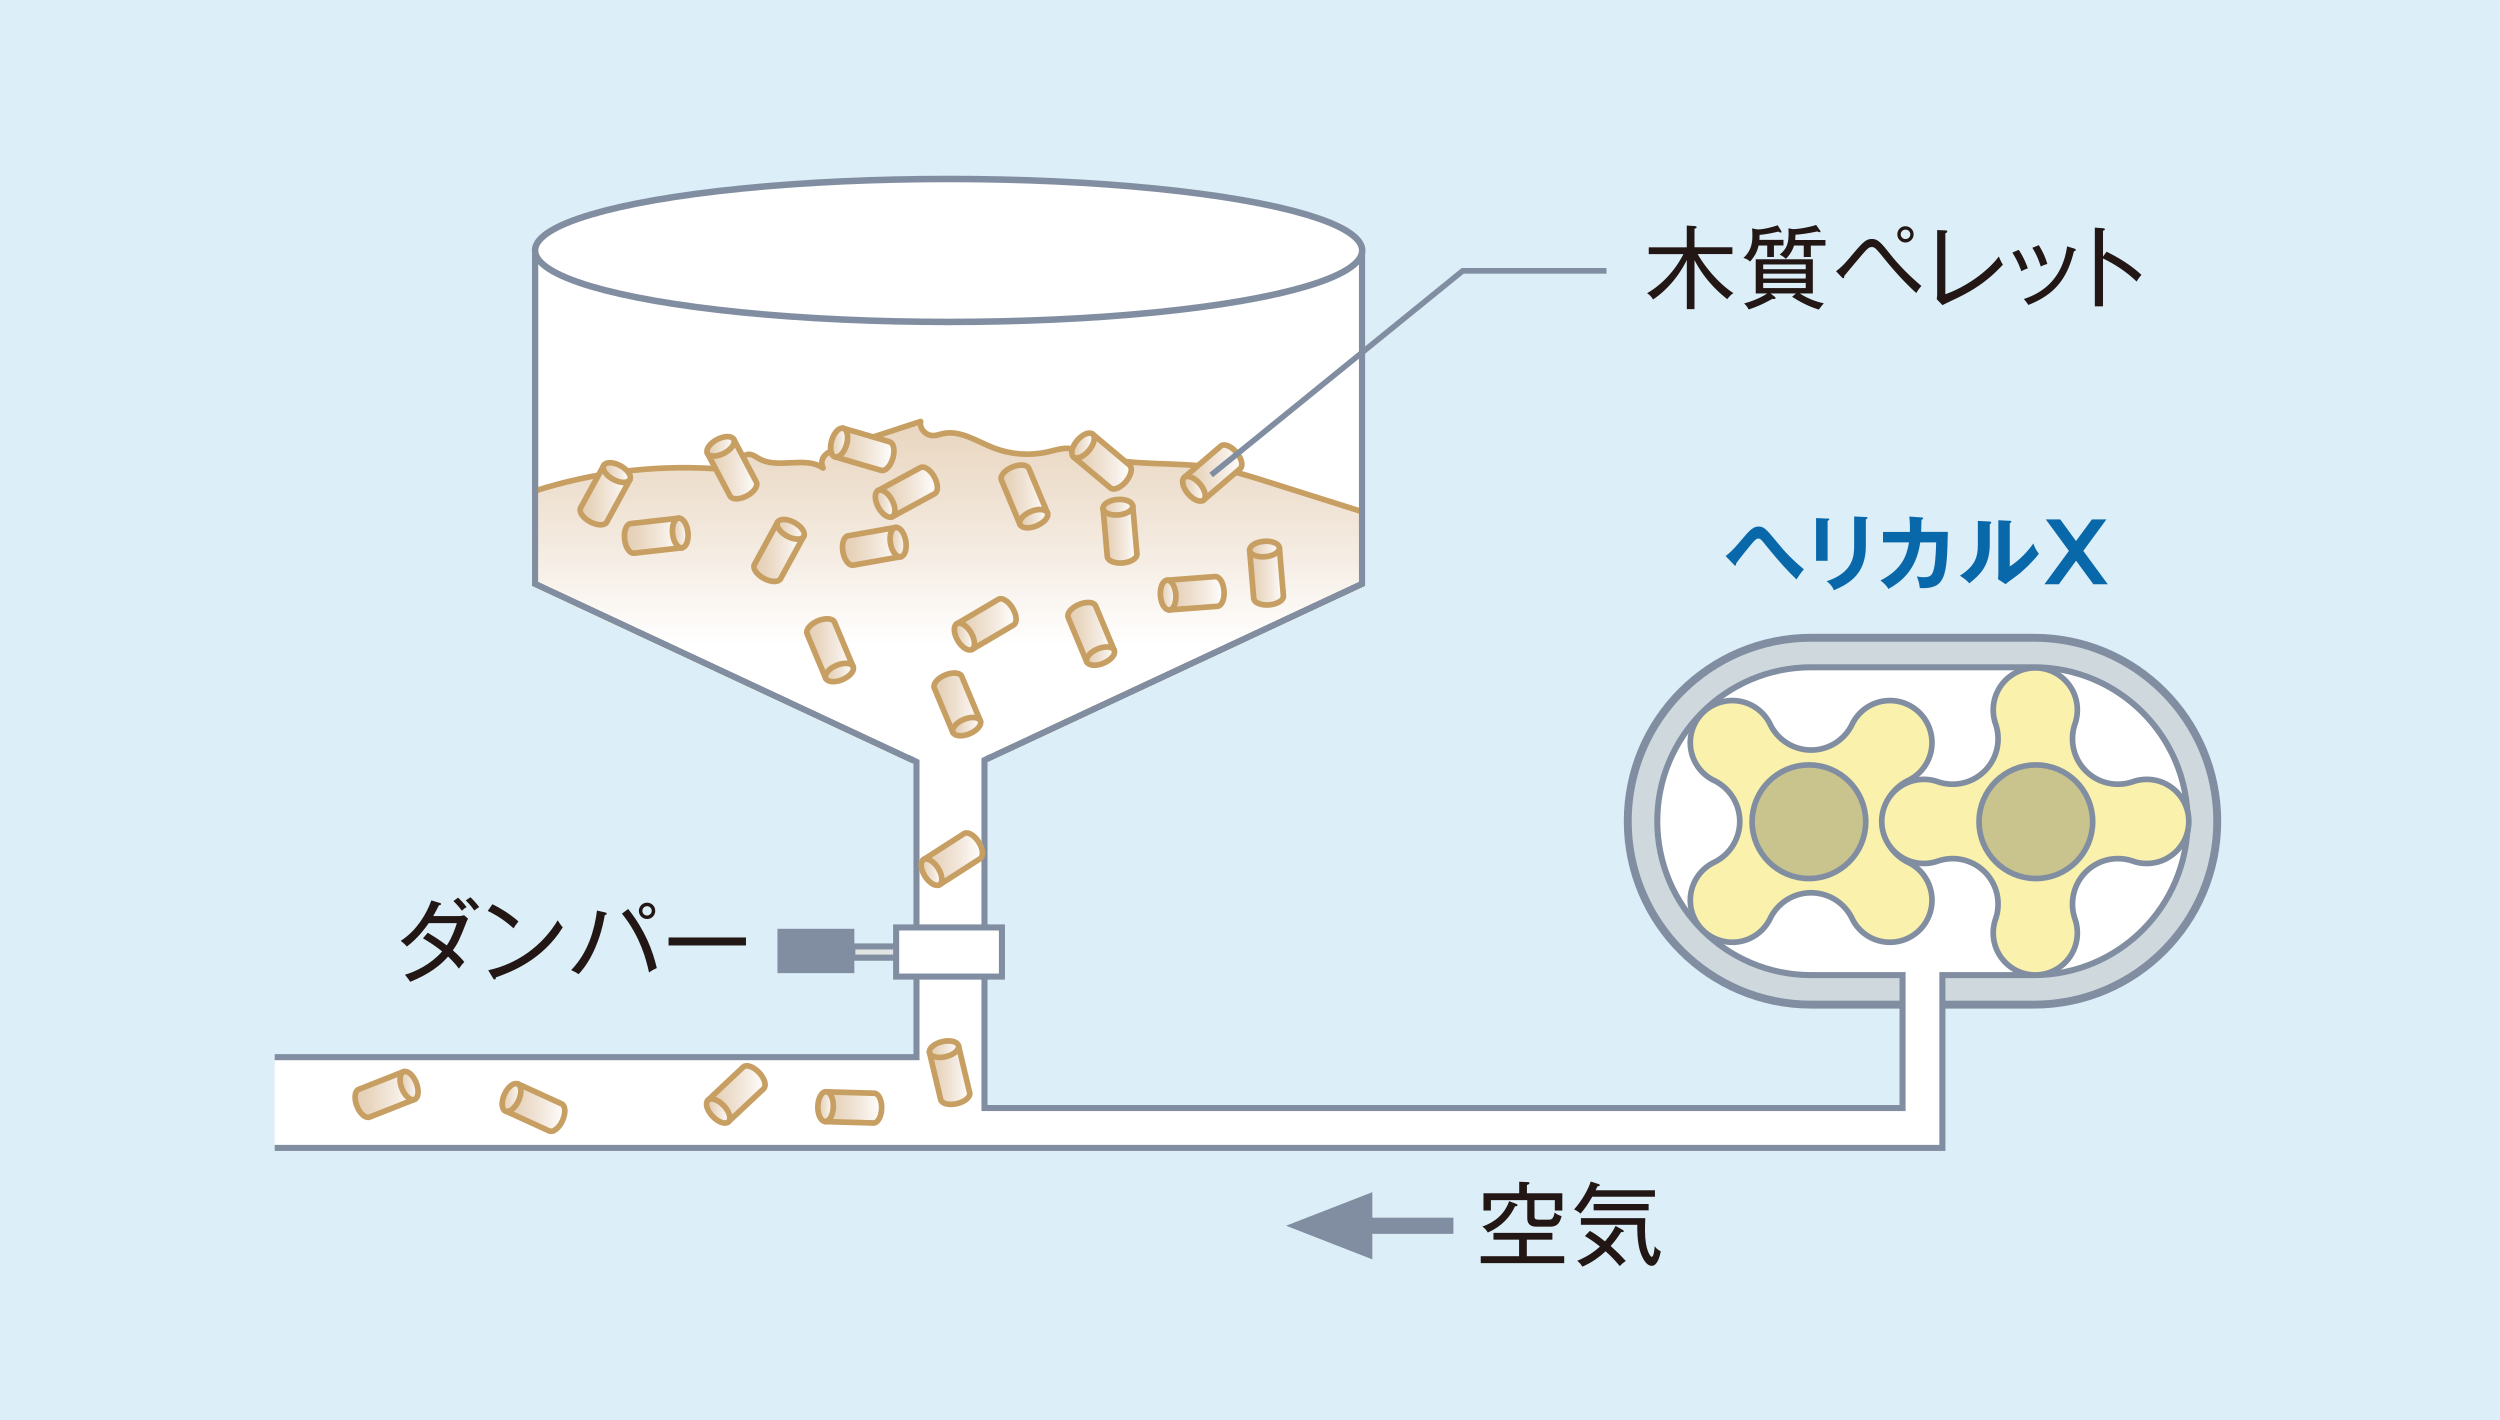 <svg xmlns="http://www.w3.org/2000/svg" xmlns:xlink="http://www.w3.org/1999/xlink" id="_レイヤー_2" viewBox="0 0 440 250"><defs><linearGradient id="_新規グラデーションスウォッチ_8" x1="166.94" x2="166.94" y1="61.72" y2="113.57" gradientUnits="userSpaceOnUse"><stop offset="0" stop-color="#e4ceb3"/><stop offset=".23" stop-color="#e8d5be"/><stop offset=".64" stop-color="#f3e9de"/><stop offset="1" stop-color="#fff"/></linearGradient><linearGradient xlink:href="#_新規グラデーションスウォッチ_8" id="_新規グラデーションスウォッチ_8-2" x1="208.42" x2="218.58" y1="83.16" y2="83.16"/><linearGradient xlink:href="#_新規グラデーションスウォッチ_8" id="_新規グラデーションスウォッチ_8-3" x1="208.13" x2="212.12" y1="86.03" y2="86.03" gradientTransform="rotate(40.61 210.12 86.025)"/><linearGradient xlink:href="#_新規グラデーションスウォッチ_8" id="_新規グラデーションスウォッチ_8-4" x1="194.13" x2="200.1" y1="94.06" y2="94.06"/><linearGradient xlink:href="#_新規グラデーションスウォッチ_8" id="_新規グラデーションスウォッチ_8-5" x1="194.13" x2="199.36" y1="89.25" y2="89.25" gradientTransform="rotate(5.01 196.968 89.288)"/><linearGradient xlink:href="#_新規グラデーションスウォッチ_8" id="_新規グラデーションスウォッチ_8-6" x1="148.28" x2="158.53" y1="96.15" y2="96.15"/><linearGradient xlink:href="#_新規グラデーションスウォッチ_8" id="_新規グラデーションスウォッチ_8-7" x1="156.66" x2="159.49" y1="95.41" y2="95.41" gradientTransform="rotate(10.01 158.05 95.41)"/><linearGradient xlink:href="#_新規グラデーションスウォッチ_8" id="_新規グラデーションスウォッチ_8-8" x1="168.4" x2="178.83" y1="109.84" y2="109.84"/><linearGradient xlink:href="#_新規グラデーションスウォッチ_8" id="_新規グラデーションスウォッチ_8-9" x1="167.96" x2="171.51" y1="112.05" y2="112.05" gradientTransform="rotate(30.5 169.722 112.022)"/><linearGradient xlink:href="#_新規グラデーションスウォッチ_8" id="_新規グラデーションスウォッチ_8-10" x1="124.51" x2="133.21" y1="82.56" y2="82.56"/><linearGradient xlink:href="#_新規グラデーションスウォッチ_8" id="_新規グラデーションスウォッチ_8-11" x1="124.42" x2="129.23" y1="78.56" y2="78.56" gradientTransform="rotate(27.93 126.814 78.543)"/><linearGradient xlink:href="#_新規グラデーションスウォッチ_8" id="_新規グラデーションスウォッチ_8-12" x1="109.9" x2="120.02" y1="94.28" y2="94.28"/><linearGradient xlink:href="#_新規グラデーションスウォッチ_8" id="_新規グラデーションスウォッチ_8-13" x1="118.34" x2="121.12" y1="93.8" y2="93.8" gradientTransform="rotate(6.42 119.735 93.807)"/><linearGradient xlink:href="#_新規グラデーションスウォッチ_8" id="_新規グラデーションスウォッチ_8-14" x1="141.98" x2="150.16" y1="114.15" y2="114.15"/><linearGradient xlink:href="#_新規グラデーションスウォッチ_8" id="_新規グラデーションスウォッチ_8-15" x1="145.27" x2="150.22" y1="118.37" y2="118.37" gradientTransform="rotate(22.74 147.716 118.35)"/><linearGradient xlink:href="#_新規グラデーションスウォッチ_8" id="_新規グラデーションスウォッチ_8-16" x1="164.37" x2="172.55" y1="123.68" y2="123.68"/><linearGradient xlink:href="#_新規グラデーションスウォッチ_8" id="_新規グラデーションスウォッチ_8-17" x1="167.66" x2="172.61" y1="127.9" y2="127.9" gradientTransform="rotate(22.74 170.093 127.87)"/><linearGradient xlink:href="#_新規グラデーションスウォッチ_8" id="_新規グラデーションスウォッチ_8-18" x1="162.53" x2="172.92" y1="151.16" y2="151.16"/><linearGradient xlink:href="#_新規グラデーションスウォッチ_8" id="_新規グラデーションスウォッチ_8-19" x1="162.12" x2="165.77" y1="153.52" y2="153.52" gradientTransform="rotate(32.76 163.925 153.49)"/><linearGradient xlink:href="#_新規グラデーションスウォッチ_8" id="_新規グラデーションスウォッチ_8-20" x1="163.59" x2="170.68" y1="189.2" y2="189.2"/><linearGradient xlink:href="#_新規グラデーションスウォッチ_8" id="_新規グラデーションスウォッチ_8-21" x1="163.57" x2="168.72" y1="184.64" y2="184.64" gradientTransform="rotate(13.39 166.168 184.702)"/><linearGradient xlink:href="#_新規グラデーションスウォッチ_8" id="_新規グラデーションスウォッチ_8-22" x1="145.23" x2="155.17" y1="194.9" y2="194.9"/><linearGradient xlink:href="#_新規グラデーションスウォッチ_8" id="_新規グラデーションスウォッチ_8-23" x1="143.94" x2="146.67" y1="194.78" y2="194.78" gradientTransform="rotate(88.33 145.306 194.77)"/><linearGradient xlink:href="#_新規グラデーションスウォッチ_8" id="_新規グラデーションスウォッチ_8-24" x1="124.62" x2="134.66" y1="192.51" y2="192.51"/><linearGradient xlink:href="#_新規グラデーションスウォッチ_8" id="_新規グラデーションスウォッチ_8-25" x1="124.36" x2="128.47" y1="195.52" y2="195.52" gradientTransform="rotate(43.23 126.419 195.54)"/><linearGradient xlink:href="#_新規グラデーションスウォッチ_8" id="_新規グラデーションスウォッチ_8-26" x1="62.5" x2="72.96" y1="192.64" y2="192.64"/><linearGradient xlink:href="#_新規グラデーションスウォッチ_8" id="_新規グラデーションスウォッチ_8-27" x1="70.4" x2="73.59" y1="191.06" y2="191.06" gradientTransform="rotate(21.5 71.989 191.052)"/><linearGradient xlink:href="#_新規グラデーションスウォッチ_8" id="_新規グラデーションスウォッチ_8-28" x1="88.94" x2="99.41" y1="194.94" y2="194.94"/><linearGradient xlink:href="#_新規グラデーションスウォッチ_8" id="_新規グラデーションスウォッチ_8-29" x1="88.38" x2="91.68" y1="193.14" y2="193.14" gradientTransform="rotate(65.49 90.027 193.156)"/><linearGradient xlink:href="#_新規グラデーションスウォッチ_8" id="_新規グラデーションスウォッチ_8-30" x1="187.93" x2="196.11" y1="111.27" y2="111.27"/><linearGradient xlink:href="#_新規グラデーションスウォッチ_8" id="_新規グラデーションスウォッチ_8-31" x1="191.22" x2="196.17" y1="115.49" y2="115.49" gradientTransform="rotate(22.74 193.647 115.45)"/><linearGradient xlink:href="#_新規グラデーションスウォッチ_8" id="_新規グラデーションスウォッチ_8-32" x1="176.18" x2="184.36" y1="87.08" y2="87.08"/><linearGradient xlink:href="#_新規グラデーションスウォッチ_8" id="_新規グラデーションスウォッチ_8-33" x1="179.47" x2="184.42" y1="91.3" y2="91.3" gradientTransform="rotate(22.74 181.903 91.27)"/><linearGradient xlink:href="#_新規グラデーションスウォッチ_8" id="_新規グラデーションスウォッチ_8-34" x1="154.53" x2="164.98" y1="86.57" y2="86.57"/><linearGradient xlink:href="#_新規グラデーションスウォッチ_8" id="_新規グラデーションスウォッチ_8-35" x1="154.05" x2="157.51" y1="88.65" y2="88.65" gradientTransform="rotate(28.5 155.753 88.619)"/><linearGradient xlink:href="#_新規グラデーションスウォッチ_8" id="_新規グラデーションスウォッチ_8-36" x1="146.94" x2="157.33" y1="79.1" y2="79.1"/><linearGradient xlink:href="#_新規グラデーションスウォッチ_8" id="_新規グラデーションスウォッチ_8-37" x1="146.17" x2="149.18" y1="77.89" y2="77.89" gradientTransform="rotate(73.64 147.676 77.884)"/><linearGradient xlink:href="#_新規グラデーションスウォッチ_8" id="_新規グラデーションスウォッチ_8-38" x1="188.93" x2="199.11" y1="81.23" y2="81.23"/><linearGradient xlink:href="#_新規グラデーションスウォッチ_8" id="_新規グラデーションスウォッチ_8-39" x1="188.63" x2="192.59" y1="78.41" y2="78.41" gradientTransform="rotate(50.02 190.61 78.407)"/><linearGradient xlink:href="#_新規グラデーションスウォッチ_8" id="_新規グラデーションスウォッチ_8-40" x1="219.94" x2="225.88" y1="101.44" y2="101.44"/><linearGradient xlink:href="#_新規グラデーションスウォッチ_8" id="_新規グラデーションスウォッチ_8-41" x1="219.94" x2="225.17" y1="96.63" y2="96.63" gradientTransform="rotate(4.8 222.504 96.557)"/><linearGradient xlink:href="#_新規グラデーションスウォッチ_8" id="_新規グラデーションスウォッチ_8-42" x1="205.39" x2="215.44" y1="104.41" y2="104.41"/><linearGradient xlink:href="#_新規グラデーションスウォッチ_8" id="_新規グラデーションスウォッチ_8-43" x1="204.22" x2="206.97" y1="104.74" y2="104.74" gradientTransform="rotate(4.35 205.56 104.653)"/><linearGradient xlink:href="#_新規グラデーションスウォッチ_8" id="_新規グラデーションスウォッチ_8-44" x1="132.69" x2="141.45" y1="97.12" y2="97.12"/><linearGradient xlink:href="#_新規グラデーションスウォッチ_8" id="_新規グラデーションスウォッチ_8-45" x1="136.76" x2="141.54" y1="93.15" y2="93.15" gradientTransform="rotate(61.39 139.157 93.151)"/><linearGradient xlink:href="#_新規グラデーションスウォッチ_8" id="_新規グラデーションスウォッチ_8-46" x1="102.09" x2="110.86" y1="87.14" y2="87.14"/><linearGradient xlink:href="#_新規グラデーションスウォッチ_8" id="_新規グラデーションスウォッチ_8-47" x1="106.16" x2="110.95" y1="83.17" y2="83.17" gradientTransform="rotate(61.39 108.559 83.169)"/><style>.cls-3{fill:none;stroke-miterlimit:10;stroke:#818ea1}.cls-11,.cls-12{stroke:#818ea1;stroke-linecap:round;stroke-linejoin:round}.cls-3{stroke-width:1.07px}.cls-60{fill:#0868aa}.cls-11{fill:#c9c48e}.cls-63{fill:#221714}.cls-12{fill:#f9f1ac}.cls-64{fill:#dceef7}</style></defs><g id="_レイヤー_8"><path d="M0 0h440v250H0z" class="cls-64"/><path d="M82.07 162.35c-1.2 3.03-1.47 3.65-2.37 4.91 1.18 1.02 1.7 1.66 2.02 2.05-.24.24-.51.54-.96 1.17-.37-.5-.8-1.07-1.9-2.13-1.2 1.41-3.2 3.06-6.66 4.45-.24-.37-.35-.53-.93-1.25 1.71-.48 4.55-1.79 6.55-4.1-1.06-.87-2.21-1.62-3.38-2.31l.85-.98c.74.45 1.87 1.12 3.34 2.23.9-1.31 1.42-2.79 1.78-3.92h-4.95c-.61.86-1.86 2.62-3.86 4.13-.27-.35-.51-.59-1.07-1.01 2.93-1.89 4.61-4.93 5.39-7.12l1.44.43c.22.06.27.13.27.21 0 .19-.27.21-.37.21-.3.58-.67 1.31-1.02 1.91h4.4c.54 0 .78-.08 1.04-.16l.7.62c-.18.3-.22.43-.32.66Zm-.77-2.06c-.21-.27-.75-.99-1.5-1.7l.82-.61c.34.3 1.02 1.02 1.5 1.67-.29.16-.58.38-.82.64m2.19-.03c-.14-.19-.74-1.06-1.52-1.79l.82-.56c.46.42 1.2 1.25 1.55 1.73-.43.27-.53.34-.85.62M90.39 163.38c-2.24-1.99-3.91-2.75-4.55-3.06l.83-1.18c1.2.61 2.83 1.5 4.58 3.03-.46.56-.74.99-.86 1.22Zm-3.12 8.64c-.02.27-.05.37-.22.37-.11 0-.21-.11-.26-.19l-.86-1.44c5.11-1.1 9.52-4.29 12.23-8.79.32.53.54.85.88 1.25-3.59 5.79-9.16 7.88-11.76 8.8ZM106.44 161.06c-.45 2.64-1.26 5.03-2.23 6.93-.98 1.95-1.95 3.01-2.38 3.47-.4-.32-1.04-.59-1.31-.72 2.99-3.07 4.13-7.14 4.55-10.48l1.41.32c.21.05.3.1.3.22 0 .1-.06.21-.34.26m7.79 10.11c-.45-2.1-1.47-6.27-4.77-10.37l1.1-.82c3.07 3.87 4.35 7.48 5.04 10.4-.46.19-.93.46-1.38.78Zm-.35-9.42c-.82 0-1.44-.67-1.44-1.44s.64-1.44 1.44-1.44 1.44.62 1.44 1.44-.64 1.44-1.44 1.44m0-2.26c-.43 0-.82.35-.82.82s.37.82.82.82.82-.37.82-.82-.35-.82-.82-.82M117.67 166.4v-1.41h13.62v1.41z" class="cls-63"/><path d="M255.8 214.31h-14.27v-4.49l-15.19 5.91 15.19 5.92v-4.49h14.27z" style="fill:#818ea1"/><path d="M303.71 97.86c1.09-.78 2.29-2.25 2.68-2.71 1.68-2.03 2.26-2.48 3.13-2.48s1.33.42 2.99 2.46c1.96 2.42 3.32 3.7 4.97 5.07-.38.41-1.03 1.33-1.3 1.78-1.26-1.22-2.73-2.72-5.15-5.71-1.1-1.38-1.19-1.48-1.58-1.48-.35 0-.61.26-1.32 1.12-.62.74-2.04 2.48-2.58 3.28.01.15.01.36-.14.36-.1 0-.22-.13-.28-.2zM321.66 91.25c.17.01.29.01.29.15s-.17.22-.29.28v7.02h-2.03v-7.52l2.03.09Zm6.73-.26c.22.01.29.06.29.13 0 .19-.19.25-.29.29v4.7c0 4.84-2.83 6.6-5.62 7.77-.25-.61-.67-1.15-1.28-1.58 4.74-1.55 4.84-4.58 4.84-6.17V90.9l2.06.1ZM338.18 91.06c.19.01.29.03.29.16 0 .09-.09.22-.29.26 0 .36-.01.91-.06 2.13h4.7c-.17 7.71-.3 10.13-4.94 9.89-.06-.67-.16-1.12-.51-2.06.3.07.62.15 1.19.15 1.07 0 1.54-.2 1.84-1.62.29-1.33.35-3.87.36-4.51h-2.8c-.68 4.94-3.44 6.99-5.59 8.19-.39-.61-.77-1.01-1.41-1.48 3.88-1.99 4.64-4.44 5.02-6.71h-4.57v-1.84h4.73c.04-1.25-.04-2.13-.1-2.71l2.15.16ZM350.13 91.78c.15.01.33.01.33.19 0 .16-.15.23-.26.28v3.55c0 3.68-1.64 5.33-3.61 6.87-.23-.28-.52-.62-1.64-1.35 2.75-1.75 3.15-3.39 3.15-5.39v-4.25zm3.59-.13c.16.01.28.01.28.16s-.14.2-.28.28v7.6c1.73-1.09 3.17-2.65 4.15-4.04.3.84.51 1.2.97 1.8-.96 1.3-2.78 3.1-4.15 4.07-1.2.87-1.33.97-1.71 1.29l-1.33-.87c.03-.39.06-.75.06-1.15v-9.23l2.01.1ZM362.6 91.41l2.78 3.81 2.8-3.81h2.55l-4.07 5.55 4.31 5.87h-2.54l-3.04-4.15-3.03 4.15h-2.54l4.31-5.87-4.07-5.55h2.55Z" class="cls-60"/><path d="M318.77 117.44c-14.96 0-27.09 12.13-27.09 27.09s12.13 27.09 27.09 27.09h39.18c14.96 0 27.09-12.13 27.09-27.09s-12.13-27.09-27.09-27.09z" style="fill:#b3d6ee"/><path d="M318.77 117.44c-14.96 0-27.09 12.13-27.09 27.09s12.13 27.09 27.09 27.09h39.18c14.96 0 27.09-12.13 27.09-27.09s-12.13-27.09-27.09-27.09z" style="fill:none;stroke-miterlimit:10;stroke:#818ea1;stroke-width:11.78px"/><path d="M318.77 117.44c-14.96 0-27.09 12.13-27.09 27.09s12.13 27.09 27.09 27.09h39.18c14.96 0 27.09-12.13 27.09-27.09s-12.13-27.09-27.09-27.09z" style="fill:none;stroke:#cfd9dd;stroke-width:9px;stroke-miterlimit:10"/><path d="M357.95 117.44h-39.18c-14.96 0-27.09 12.13-27.09 27.09s12.13 27.09 27.09 27.09h16.08v23.39H173.27v-61.24l66.45-31.02V44.53H94.18v58.22l67.12 31.33v51.98H47.24v15.97h294.62v-30.41h16.08c14.96 0 27.09-12.13 27.09-27.09s-12.13-27.09-27.09-27.09Z" style="fill:#fff"/><path d="M357.95 117.44h-39.18c-14.96 0-27.09 12.13-27.09 27.09s12.13 27.09 27.09 27.09h16.08v23.39H173.27v-61.24l66.45-31.02V44.53H94.18v58.22l67.12 31.33v51.98H47.24v15.97h294.62v-30.41h16.08c14.96 0 27.09-12.13 27.09-27.09s-12.13-27.09-27.09-27.09Z" class="cls-3"/><ellipse cx="166.96" cy="44.08" rx="72.79" ry="12.58" style="stroke-miterlimit:10;stroke:#818ea1;stroke-width:1.15px;fill:#fff"/><path d="M337.86 163.67a7.394 7.394 0 0 1-10.46 0 7.3 7.3 0 0 1-1.46-2.07c-.38-.77-.88-1.48-1.52-2.12a7.997 7.997 0 0 0-11.32 0c-.64.64-1.16 1.37-1.53 2.14-.35.74-.84 1.43-1.45 2.05a7.394 7.394 0 0 1-10.46 0 7.394 7.394 0 0 1 0-10.46c.61-.61 1.31-1.1 2.05-1.45.77-.38 1.5-.89 2.14-1.53a7.997 7.997 0 0 0 0-11.32 8 8 0 0 0-2.12-1.52 7.3 7.3 0 0 1-2.07-1.46 7.394 7.394 0 0 1 0-10.46 7.394 7.394 0 0 1 10.46 0 7.3 7.3 0 0 1 1.46 2.07c.38.77.88 1.48 1.52 2.12a7.997 7.997 0 0 0 11.32 0c.64-.64 1.16-1.37 1.53-2.14.35-.74.84-1.43 1.45-2.05a7.394 7.394 0 0 1 10.46 0 7.394 7.394 0 0 1 0 10.46c-.61.61-1.31 1.1-2.05 1.45-.77.38-1.5.89-2.14 1.53a7.997 7.997 0 0 0 0 11.32c.64.64 1.35 1.14 2.12 1.52.75.35 1.45.84 2.07 1.46a7.394 7.394 0 0 1 0 10.46" class="cls-12"/><circle cx="318.37" cy="144.62" r="10" class="cls-11"/><path d="M385.23 144.57c0 4.08-3.31 7.4-7.4 7.4-.88 0-1.72-.15-2.5-.43-.81-.27-1.67-.42-2.57-.42-4.42 0-8 3.58-8 8 0 .91.15 1.78.43 2.6.27.77.42 1.6.42 2.47 0 4.08-3.31 7.4-7.4 7.4-4.08 0-7.4-3.31-7.4-7.4 0-.87.15-1.7.42-2.47.28-.82.43-1.69.43-2.6 0-4.42-3.58-8-8-8-.9 0-1.76.15-2.57.42-.78.28-1.62.43-2.5.43-4.08 0-7.4-3.31-7.4-7.4s3.31-7.4 7.4-7.4c.88 0 1.72.15 2.5.43.81.27 1.67.42 2.57.42 4.42 0 8-3.58 8-8 0-.91-.15-1.78-.43-2.6-.27-.77-.42-1.6-.42-2.47 0-4.08 3.31-7.4 7.4-7.4 4.08 0 7.4 3.31 7.4 7.4 0 .87-.15 1.7-.42 2.47a8 8 0 0 0-.43 2.6c0 4.42 3.58 8 8 8 .9 0 1.76-.15 2.57-.42.78-.28 1.62-.43 2.5-.43 4.08 0 7.4 3.31 7.4 7.4" class="cls-12"/><circle cx="358.31" cy="144.62" r="10" class="cls-11"/><path d="M137.23 163.86h12.74v7.02h-12.74z" style="stroke-miterlimit:10;fill:#818ea1;stroke-width:.79px;stroke:#818ea1" transform="rotate(-180 143.6 167.37)"/><path d="M150.02 166.57h8.13v1.98h-8.13z" style="stroke-miterlimit:10;stroke:#818ea1;stroke-width:1.07px;fill:#e2e3e3" transform="rotate(-180 154.08 167.56)"/><path d="M90.24 87.76c11.09-4.17 23.19-6 35.13-5.3 1.3.08 2.72.15 3.76-.58.94-.66 1.56-1.94 2.74-1.92.66.01 1.2.46 1.77.78 3.31 1.87 8.15-.53 11.25 1.63-.7-1.52.35-2.7 2.03-3.24 5.05-1.65 10.09-3.3 15.14-4.95-.27 1.21.87 2.5 2.19 2.49.59 0 1.14-.22 1.72-.35 3.08-.67 5.98 1.36 8.9 2.5 3.02 1.18 6.46 1.43 9.64.7 1.11-.26 2.2-.63 3.34-.61 1.27.02 2.46.54 3.66.95 7.15 2.45 15.13 1.23 22.62 2.52 3.01.52 5.92 1.44 8.82 2.36 7.19 2.27 14.37 4.55 21.56 6.82" style="fill:none"/><path d="m175.39 132.78 64.32-30.03v-12.7c-5.6-1.77-11.19-3.54-16.79-5.31-2.9-.92-5.81-1.84-8.82-2.36-7.49-1.29-15.46-.08-22.62-2.52-1.19-.41-2.39-.92-3.66-.95-1.14-.02-2.24.35-3.34.61-3.18.74-6.61.49-9.64-.7-2.92-1.14-5.82-3.17-8.9-2.5-.57.12-1.13.34-1.72.35-1.32 0-2.46-1.29-2.19-2.49-5.05 1.65-10.09 3.3-15.14 4.95-1.67.55-2.73 1.72-2.03 3.24-3.1-2.16-7.94.25-11.25-1.63-.56-.32-1.1-.77-1.77-.78-1.18-.02-1.8 1.27-2.74 1.92-1.04.73-2.46.66-3.76.58-10.54-.61-21.2.74-31.19 3.94v16.36l64.55 30.14" style="fill:url(#_新規グラデーションスウォッチ_8);stroke-linecap:round;stroke-linejoin:round;stroke:#c79f62"/><path d="m214.87 78.5-6.45 5.53 3.41 3.98 6.45-5.53c.57-.49.27-1.78-.67-2.88s-2.17-1.59-2.74-1.1" style="stroke-linecap:round;stroke-linejoin:round;stroke:#c79f62;fill:url(#_新規グラデーションスウォッチ_8-2)"/><ellipse cx="210.13" cy="86.03" rx="1.36" ry="2.62" style="stroke-linecap:round;stroke-linejoin:round;stroke:#c79f62;fill:url(#_新規グラデーションスウォッチ_8-3)" transform="rotate(-40.61 210.123 86.029)"/><path d="m200.1 97.49-.74-8.47-5.22.46.74 8.47c.07.75 1.29 1.25 2.73 1.13s2.56-.84 2.49-1.59" style="stroke-linecap:round;stroke-linejoin:round;stroke:#c79f62;fill:url(#_新規グラデーションスウォッチ_8-4)"/><ellipse cx="196.75" cy="89.25" rx="2.62" ry="1.36" style="stroke-linecap:round;stroke-linejoin:round;stroke:#c79f62;fill:url(#_新規グラデーションスウォッチ_8-5)" transform="rotate(-5.01 196.94 89.344)"/><path d="m150.16 99.47 8.37-1.48-.91-5.16-8.37 1.48c-.74.13-1.14 1.39-.89 2.82s1.06 2.48 1.8 2.35Z" style="stroke-linecap:round;stroke-linejoin:round;stroke:#c79f62;fill:url(#_新規グラデーションスウォッチ_8-6)"/><ellipse cx="158.07" cy="95.41" rx="1.36" ry="2.62" style="stroke-linecap:round;stroke-linejoin:round;stroke:#c79f62;fill:url(#_新規グラデーションスウォッチ_8-7)" transform="rotate(-10.01 158.08 95.423)"/><path d="m175.73 105.48-7.32 4.31 2.66 4.52 7.32-4.31c.65-.38.58-1.7-.16-2.95s-1.86-1.95-2.5-1.57" style="stroke-linecap:round;stroke-linejoin:round;stroke:#c79f62;fill:url(#_新規グラデーションスウォッチ_8-8)"/><ellipse cx="169.73" cy="112.05" rx="1.36" ry="2.62" style="stroke-linecap:round;stroke-linejoin:round;stroke:#c79f62;fill:url(#_新規グラデーションスウォッチ_8-9)" transform="rotate(-30.5 169.716 112.038)"/><path d="m133.12 84.84-3.98-7.51-4.63 2.46 3.98 7.51c.35.66 1.68.65 2.95-.02s2.03-1.77 1.68-2.43Z" style="stroke-linecap:round;stroke-linejoin:round;stroke:#c79f62;fill:url(#_新規グラデーションスウォッチ_8-10)"/><ellipse cx="126.82" cy="78.56" rx="2.62" ry="1.36" style="stroke-linecap:round;stroke-linejoin:round;stroke:#c79f62;fill:url(#_新規グラデーションスウォッチ_8-11)" transform="rotate(-27.93 126.818 78.549)"/><path d="m111.58 97.36 8.45-.95-.59-5.21-8.45.95c-.75.08-1.22 1.32-1.06 2.76s.9 2.54 1.65 2.45" style="stroke-linecap:round;stroke-linejoin:round;stroke:#c79f62;fill:url(#_新規グラデーションスウォッチ_8-12)"/><ellipse cx="119.73" cy="93.8" rx="1.36" ry="2.62" style="stroke-linecap:round;stroke-linejoin:round;stroke:#c79f62;fill:url(#_新規グラデーションスウォッチ_8-13)" transform="rotate(-6.42 119.765 93.824)"/><path d="m142.04 111.54 3.28 7.84 4.84-2.03-3.28-7.84c-.29-.69-1.61-.8-2.94-.24s-2.18 1.58-1.89 2.27Z" style="stroke-linecap:round;stroke-linejoin:round;stroke:#c79f62;fill:url(#_新規グラデーションスウォッチ_8-14)"/><ellipse cx="147.74" cy="118.37" rx="2.62" ry="1.36" style="stroke-linecap:round;stroke-linejoin:round;stroke:#c79f62;fill:url(#_新規グラデーションスウォッチ_8-15)" transform="rotate(-22.74 147.716 118.36)"/><path d="m164.43 121.08 3.28 7.84 4.84-2.03-3.28-7.84c-.29-.69-1.61-.8-2.94-.24s-2.18 1.58-1.89 2.27Z" style="stroke-linecap:round;stroke-linejoin:round;stroke:#c79f62;fill:url(#_新規グラデーションスウォッチ_8-16)"/><ellipse cx="170.13" cy="127.9" rx="2.62" ry="1.36" style="stroke-linecap:round;stroke-linejoin:round;stroke:#c79f62;fill:url(#_新規グラデーションスウォッチ_8-17)" transform="rotate(-22.74 170.094 127.88)"/><path d="m169.67 146.71-7.15 4.6 2.84 4.41 7.15-4.6c.63-.41.51-1.72-.27-2.94s-1.93-1.88-2.56-1.47Z" style="stroke-linecap:round;stroke-linejoin:round;stroke:#c79f62;fill:url(#_新規グラデーションスウォッチ_8-18)"/><ellipse cx="163.94" cy="153.52" rx="1.36" ry="2.62" style="stroke-linecap:round;stroke-linejoin:round;stroke:#c79f62;fill:url(#_新規グラデーションスウォッチ_8-19)" transform="rotate(-32.76 163.91 153.498)"/><path d="m170.66 192.31-1.97-8.27-5.1 1.21 1.97 8.27c.17.73 1.46 1.05 2.87.72s2.41-1.2 2.24-1.93Z" style="stroke-linecap:round;stroke-linejoin:round;stroke:#c79f62;fill:url(#_新規グラデーションスウォッチ_8-20)"/><ellipse cx="166.15" cy="184.64" rx="2.62" ry="1.36" style="stroke-linecap:round;stroke-linejoin:round;stroke:#c79f62;fill:url(#_新規グラデーションスウォッチ_8-21)" transform="rotate(-13.39 166.206 184.681)"/><path d="m153.88 192.41-8.5-.25-.15 5.24 8.5.25c.75.02 1.4-1.13 1.44-2.58s-.53-2.64-1.29-2.66" style="stroke-linecap:round;stroke-linejoin:round;stroke:#c79f62;fill:url(#_新規グラデーションスウォッチ_8-22)"/><ellipse cx="145.31" cy="194.78" rx="2.62" ry="1.36" style="stroke-linecap:round;stroke-linejoin:round;stroke:#c79f62;fill:url(#_新規グラデーションスウォッチ_8-23)" transform="rotate(-88.33 145.295 194.773)"/><path d="m130.81 187.79-6.19 5.82 3.59 3.82 6.19-5.82c.55-.52.19-1.79-.8-2.84s-2.24-1.49-2.79-.98" style="stroke-linecap:round;stroke-linejoin:round;stroke:#c79f62;fill:url(#_新規グラデーションスウォッチ_8-24)"/><ellipse cx="126.41" cy="195.52" rx="1.36" ry="2.62" style="stroke-linecap:round;stroke-linejoin:round;stroke:#c79f62;fill:url(#_新規グラデーションスウォッチ_8-25)" transform="rotate(-43.23 126.426 195.54)"/><path d="m65.05 196.61 7.91-3.12-1.92-4.88-7.91 3.12c-.7.28-.84 1.59-.31 2.94s1.53 2.22 2.23 1.94" style="stroke-linecap:round;stroke-linejoin:round;stroke:#c79f62;fill:url(#_新規グラデーションスウォッチ_8-26)"/><ellipse cx="71.99" cy="191.06" rx="1.36" ry="2.62" style="stroke-linecap:round;stroke-linejoin:round;stroke:#c79f62;fill:url(#_新規グラデーションスウォッチ_8-27)" transform="rotate(-21.5 71.995 191.049)"/><path d="m98.85 194.28-7.73-3.53-2.18 4.77 7.73 3.53c.68.31 1.73-.5 2.33-1.82s.53-2.64-.15-2.95" style="stroke-linecap:round;stroke-linejoin:round;stroke:#c79f62;fill:url(#_新規グラデーションスウォッチ_8-28)"/><ellipse cx="90.03" cy="193.14" rx="2.62" ry="1.36" style="stroke-linecap:round;stroke-linejoin:round;stroke:#c79f62;fill:url(#_新規グラデーションスウォッチ_8-29)" transform="rotate(-65.49 90.04 193.152)"/><path d="m187.99 108.66 3.28 7.84 4.84-2.03-3.28-7.84c-.29-.69-1.61-.8-2.94-.24-1.34.56-2.18 1.58-1.89 2.27Z" style="stroke-linecap:round;stroke-linejoin:round;stroke:#c79f62;fill:url(#_新規グラデーションスウォッチ_8-30)"/><ellipse cx="193.69" cy="115.49" rx="2.62" ry="1.36" style="stroke-linecap:round;stroke-linejoin:round;stroke:#c79f62;fill:url(#_新規グラデーションスウォッチ_8-31)" transform="rotate(-22.74 193.648 115.464)"/><path d="m176.24 84.48 3.28 7.84 4.84-2.03-3.28-7.84c-.29-.69-1.61-.8-2.94-.24-1.34.56-2.18 1.58-1.89 2.27Z" style="stroke-linecap:round;stroke-linejoin:round;stroke:#c79f62;fill:url(#_新規グラデーションスウォッチ_8-32)"/><ellipse cx="181.94" cy="91.3" rx="2.62" ry="1.36" style="stroke-linecap:round;stroke-linejoin:round;stroke:#c79f62;fill:url(#_新規グラデーションスウォッチ_8-33)" transform="rotate(-22.74 181.9 91.293)"/><path d="m162 82.29-7.47 4.06 2.5 4.61 7.47-4.06c.66-.36.64-1.68-.05-2.95s-1.79-2.01-2.45-1.65Z" style="stroke-linecap:round;stroke-linejoin:round;stroke:#c79f62;fill:url(#_新規グラデーションスウォッチ_8-34)"/><ellipse cx="155.78" cy="88.65" rx="1.36" ry="2.62" style="stroke-linecap:round;stroke-linejoin:round;stroke:#c79f62;fill:url(#_新規グラデーションスウォッチ_8-35)" transform="rotate(-28.5 155.752 88.638)"/><path d="m156.57 77.76-8.16-2.39-1.48 5.03 8.16 2.39c.72.21 1.64-.74 2.05-2.13s.15-2.69-.57-2.9" style="stroke-linecap:round;stroke-linejoin:round;stroke:#c79f62;fill:url(#_新規グラデーションスウォッチ_8-36)"/><ellipse cx="147.67" cy="77.89" rx="2.62" ry="1.36" style="stroke-linecap:round;stroke-linejoin:round;stroke:#c79f62;fill:url(#_新規グラデーションスウォッチ_8-37)" transform="rotate(-73.64 147.681 77.887)"/><path d="m198.81 81.86-6.51-5.46-3.37 4.02 6.51 5.46c.58.48 1.8-.02 2.73-1.13s1.22-2.4.64-2.88Z" style="stroke-linecap:round;stroke-linejoin:round;stroke:#c79f62;fill:url(#_新規グラデーションスウォッチ_8-38)"/><ellipse cx="190.61" cy="78.41" rx="2.62" ry="1.36" style="stroke-linecap:round;stroke-linejoin:round;stroke:#c79f62;fill:url(#_新規グラデーションスウォッチ_8-39)" transform="rotate(-50.02 190.614 78.407)"/><path d="m225.88 104.88-.71-8.47-5.23.44.71 8.47c.06.75 1.28 1.26 2.73 1.14s2.56-.83 2.5-1.58" style="stroke-linecap:round;stroke-linejoin:round;stroke:#c79f62;fill:url(#_新規グラデーションスウォッチ_8-40)"/><ellipse cx="222.55" cy="96.63" rx="2.62" ry="1.36" style="stroke-linecap:round;stroke-linejoin:round;stroke:#c79f62;fill:url(#_新規グラデーションスウォッチ_8-41)" transform="rotate(-4.8 222.536 96.566)"/><path d="m213.87 101.48-8.48.64.4 5.23 8.48-.64c.75-.06 1.27-1.27 1.16-2.72s-.81-2.57-1.56-2.51" style="stroke-linecap:round;stroke-linejoin:round;stroke:#c79f62;fill:url(#_新規グラデーションスウォッチ_8-42)"/><ellipse cx="205.59" cy="104.74" rx="1.36" ry="2.62" style="stroke-linecap:round;stroke-linejoin:round;stroke:#c79f62;fill:url(#_新規グラデーションスウォッチ_8-43)" transform="rotate(-4.35 205.519 104.709)"/><path d="m137.38 101.86 4.07-7.46-4.6-2.51-4.07 7.46c-.36.66.38 1.76 1.65 2.45s2.59.72 2.95.06" style="stroke-linecap:round;stroke-linejoin:round;stroke:#c79f62;fill:url(#_新規グラデーションスウォッチ_8-44)"/><ellipse cx="139.15" cy="93.15" rx="1.36" ry="2.62" style="stroke-linecap:round;stroke-linejoin:round;stroke:#c79f62;fill:url(#_新規グラデーションスウォッチ_8-45)" transform="rotate(-61.39 139.158 93.146)"/><path d="m106.79 91.89 4.07-7.46-4.6-2.51-4.07 7.46c-.36.66.38 1.76 1.65 2.45s2.59.72 2.95.06" style="stroke-linecap:round;stroke-linejoin:round;stroke:#c79f62;fill:url(#_新規グラデーションスウォッチ_8-46)"/><ellipse cx="108.56" cy="83.17" rx="1.36" ry="2.62" style="stroke-linecap:round;stroke-linejoin:round;stroke:#c79f62;fill:url(#_新規グラデーションスウォッチ_8-47)" transform="rotate(-61.39 108.56 83.172)"/><path d="M298.24 54.41h-1.36v-8.66c-1.91 3.91-4.64 6.1-5.94 6.96-.32-.51-.56-.77-1.06-1.1 1.55-.88 4.43-3.01 6.4-6.88h-6.1v-1.2h6.69V39.7l1.34.08c.11 0 .4.05.4.22 0 .11-.08.14-.38.27v3.25h6.67v1.2h-6.1c1.3 2.37 3.95 5.41 6.29 6.87-.42.26-.59.45-1.1 1.06-2.71-2.14-4.48-4.43-5.76-6.87v8.63ZM312.21 43.21v2.02h-1.18v-2.02h-1.52c-.27 1.2-.75 1.98-1.5 2.83-.38-.35-.64-.48-1.17-.64 1.46-1.33 1.58-2.82 1.58-3.95 0-.67-.03-.93-.06-1.25l.93.18c1.04.02 2.85-.46 3.58-.74l.58.94c.06.11.1.18.1.22 0 .08-.05.14-.16.14-.06 0-.16-.03-.4-.18-1.36.32-2.18.48-3.31.58 0 .32 0 .45-.03.88h4.24v.98h-1.67Zm7.94 11.28c-.58-.16-2.42-.74-4.74-2.26l.67-.58h-4.47l.7.54c.14.11.19.19.19.26 0 .14-.13.18-.29.18-.06 0-.13 0-.27-.03-1.26.69-2.34 1.26-4.18 1.87-.19-.4-.37-.66-.8-1.06 1.54-.42 2.95-1.01 4.07-1.76h-2.02v-6.02h10.05v6.02h-2.29c1.87 1.22 3.63 1.6 4.23 1.73-.13.13-.7.83-.86 1.1Zm-2.34-7.94h-7.49v.83h7.49zm0 1.62h-7.49v.85h7.49zm0 1.63h-7.49v.9h7.49zm.9-6.59v2.02h-1.25v-2.02h-1.71a5.55 5.55 0 0 1-1.44 2.35c-.29-.3-.79-.62-1.09-.75 1.25-1.01 1.57-1.94 1.57-3.71 0-.4-.02-.66-.03-.91l.8.14c.96 0 2.8-.32 4.08-.74l.64.91c.1.14.13.19.13.24 0 .13-.08.13-.19.13-.05 0-.19-.05-.38-.14-1.15.26-2.62.5-3.84.58-.02.5-.02.67-.05.93h5.33v.98h-2.56ZM337.27 51.58c-.98-.9-2.83-2.62-5.46-5.84-1.65-2.03-1.83-2.26-2.4-2.26-.5 0-.88.42-1.71 1.38-.86 1.01-2.72 3.22-3.12 3.73.02.16.02.37-.19.37-.08 0-.14-.06-.24-.16l-1.01-1.06c1.02-.75 1.82-1.66 2.88-2.93 1.87-2.22 2.43-2.75 3.43-2.75 1.06 0 1.62.66 3.28 2.75 1.62 2.03 3.46 3.86 5.44 5.52-.26.29-.64.78-.9 1.25m-1.92-8.9c-.78 0-1.42-.64-1.42-1.44s.64-1.42 1.42-1.42 1.44.62 1.44 1.42-.64 1.44-1.44 1.44m0-2.26c-.45 0-.82.37-.82.82 0 .48.38.83.82.83a.826.826 0 1 0 0-1.65M344.94 52.22c-.48.24-2.64 1.25-3.06 1.49l-1.02-1.06c.05-.21.08-.72.08-.94V40.49l1.44.06c.22.02.34.03.34.16 0 .21-.22.3-.34.35v10.72c3.62-1.26 7.48-4.02 9.41-6.64.35.8.38.88.72 1.44-2 2.16-4.21 3.97-7.57 5.63ZM355.76 47.75c-.5-1.41-.85-2.08-1.58-3.3l1.12-.48c.61.9 1.22 2.14 1.6 3.26-.42.14-.75.29-1.14.51Zm9.25-3.52c-1.18 4.82-3.39 7.62-8.02 9.44-.29-.43-.43-.62-.8-1.04 1.95-.67 6.63-2.46 7.62-9.27l1.23.38c.21.06.29.13.29.24 0 .16-.14.21-.32.24Zm-5.83 2.69c-.37-1.18-.78-2.16-1.49-3.31l1.14-.46c.67 1.09 1.14 2.08 1.5 3.31-.13.03-.69.19-1.15.46M376.05 49.56c-1.54-1.49-3.46-2.87-5.92-4.07v8.42h-1.44V40.06l1.46.11c.21.02.3.06.3.19 0 .18-.21.22-.32.24v4.56l.62-.86c1.41.69 3.86 1.97 6.15 4.08-.4.45-.75.99-.85 1.17Z" class="cls-63"/><path d="m213.16 83.6 44.27-35.93h25.31" style="fill:none;stroke-miterlimit:10;stroke:#818ea1"/><path d="M44.85 182.93h3.5v21.41h-3.5z" class="cls-64"/><path d="M157.72 163.23h18.62v8.65h-18.62z" style="stroke-miterlimit:10;stroke:#818ea1;stroke-width:1.07px;fill:#fff"/><path d="M260.61 222.31v-1.22h6.75v-2.91h-4.51v-1.2h10.37v1.2h-4.5v2.91h6.58v1.22zm6.02-9.99c-.7 1.63-2.22 3.5-4.77 4.61-.4-.66-.67-.85-.99-1.04.93-.35 3.65-1.33 4.74-4.48l1.12.42c.22.08.35.14.35.27 0 .22-.34.22-.45.22m7.02.72v-1.82h-3.58v2.9c0 .51.34.54.75.54h1.71c.51 0 .86-.06 1.09-1.26.37.32.69.48 1.22.64-.38 1.58-1.07 1.86-2.14 1.86h-2.27c-1.28 0-1.63-.67-1.63-1.5v-3.17h-6.4v1.82h-1.31v-3.03h6.29v-2.03l1.55.06c.13 0 .26.06.26.19 0 .18-.29.27-.45.32v1.46h6.23v3.03h-1.3ZM280.23 210.64c-.75 1.31-1.3 2.08-2.05 2.96-.16-.14-.43-.4-1.14-.74 1.31-1.46 2.48-3.46 2.93-4.91l1.33.43c.11.03.26.08.26.22 0 .16-.16.18-.4.19-.1.21-.14.3-.34.7h10.45v1.14h-11.04Zm4.86 12.2c-.93-1.1-1.49-1.7-2.5-2.61-1.18 1.09-2.48 2-4.1 2.71-.22-.4-.5-.72-.9-1.04.77-.32 2.34-.98 4-2.5-.7-.58-1.55-1.2-2.64-1.86l.86-.9c.42.22 1.23.69 2.67 1.84 1.04-1.2 1.49-1.97 1.86-2.72l1.2.67c.13.06.24.13.24.27 0 .19-.24.16-.46.14-.32.5-.91 1.42-1.84 2.45 1.15 1.04 1.84 1.73 2.66 2.64-.38.24-.74.54-1.06.9Zm5.61-.05c-1.2 0-2.03-2.16-2.27-3.47-.27-1.42-.27-2.66-.27-3.75h-9.92v-1.18h11.33c-.05 1.28-.05 1.68-.05 2.16 0 3.63 1.01 4.66 1.17 4.66.4 0 .5-1.41.54-1.89.16.26.37.54 1.07.93-.14.69-.54 2.54-1.6 2.54m-10.22-9.77v-1.12h9.68v1.12z" class="cls-63"/><path d="m173.64 133.6 66.07-30.85V44.53M94.18 44.53v58.22l66.5 31.05" class="cls-3"/></g></svg>